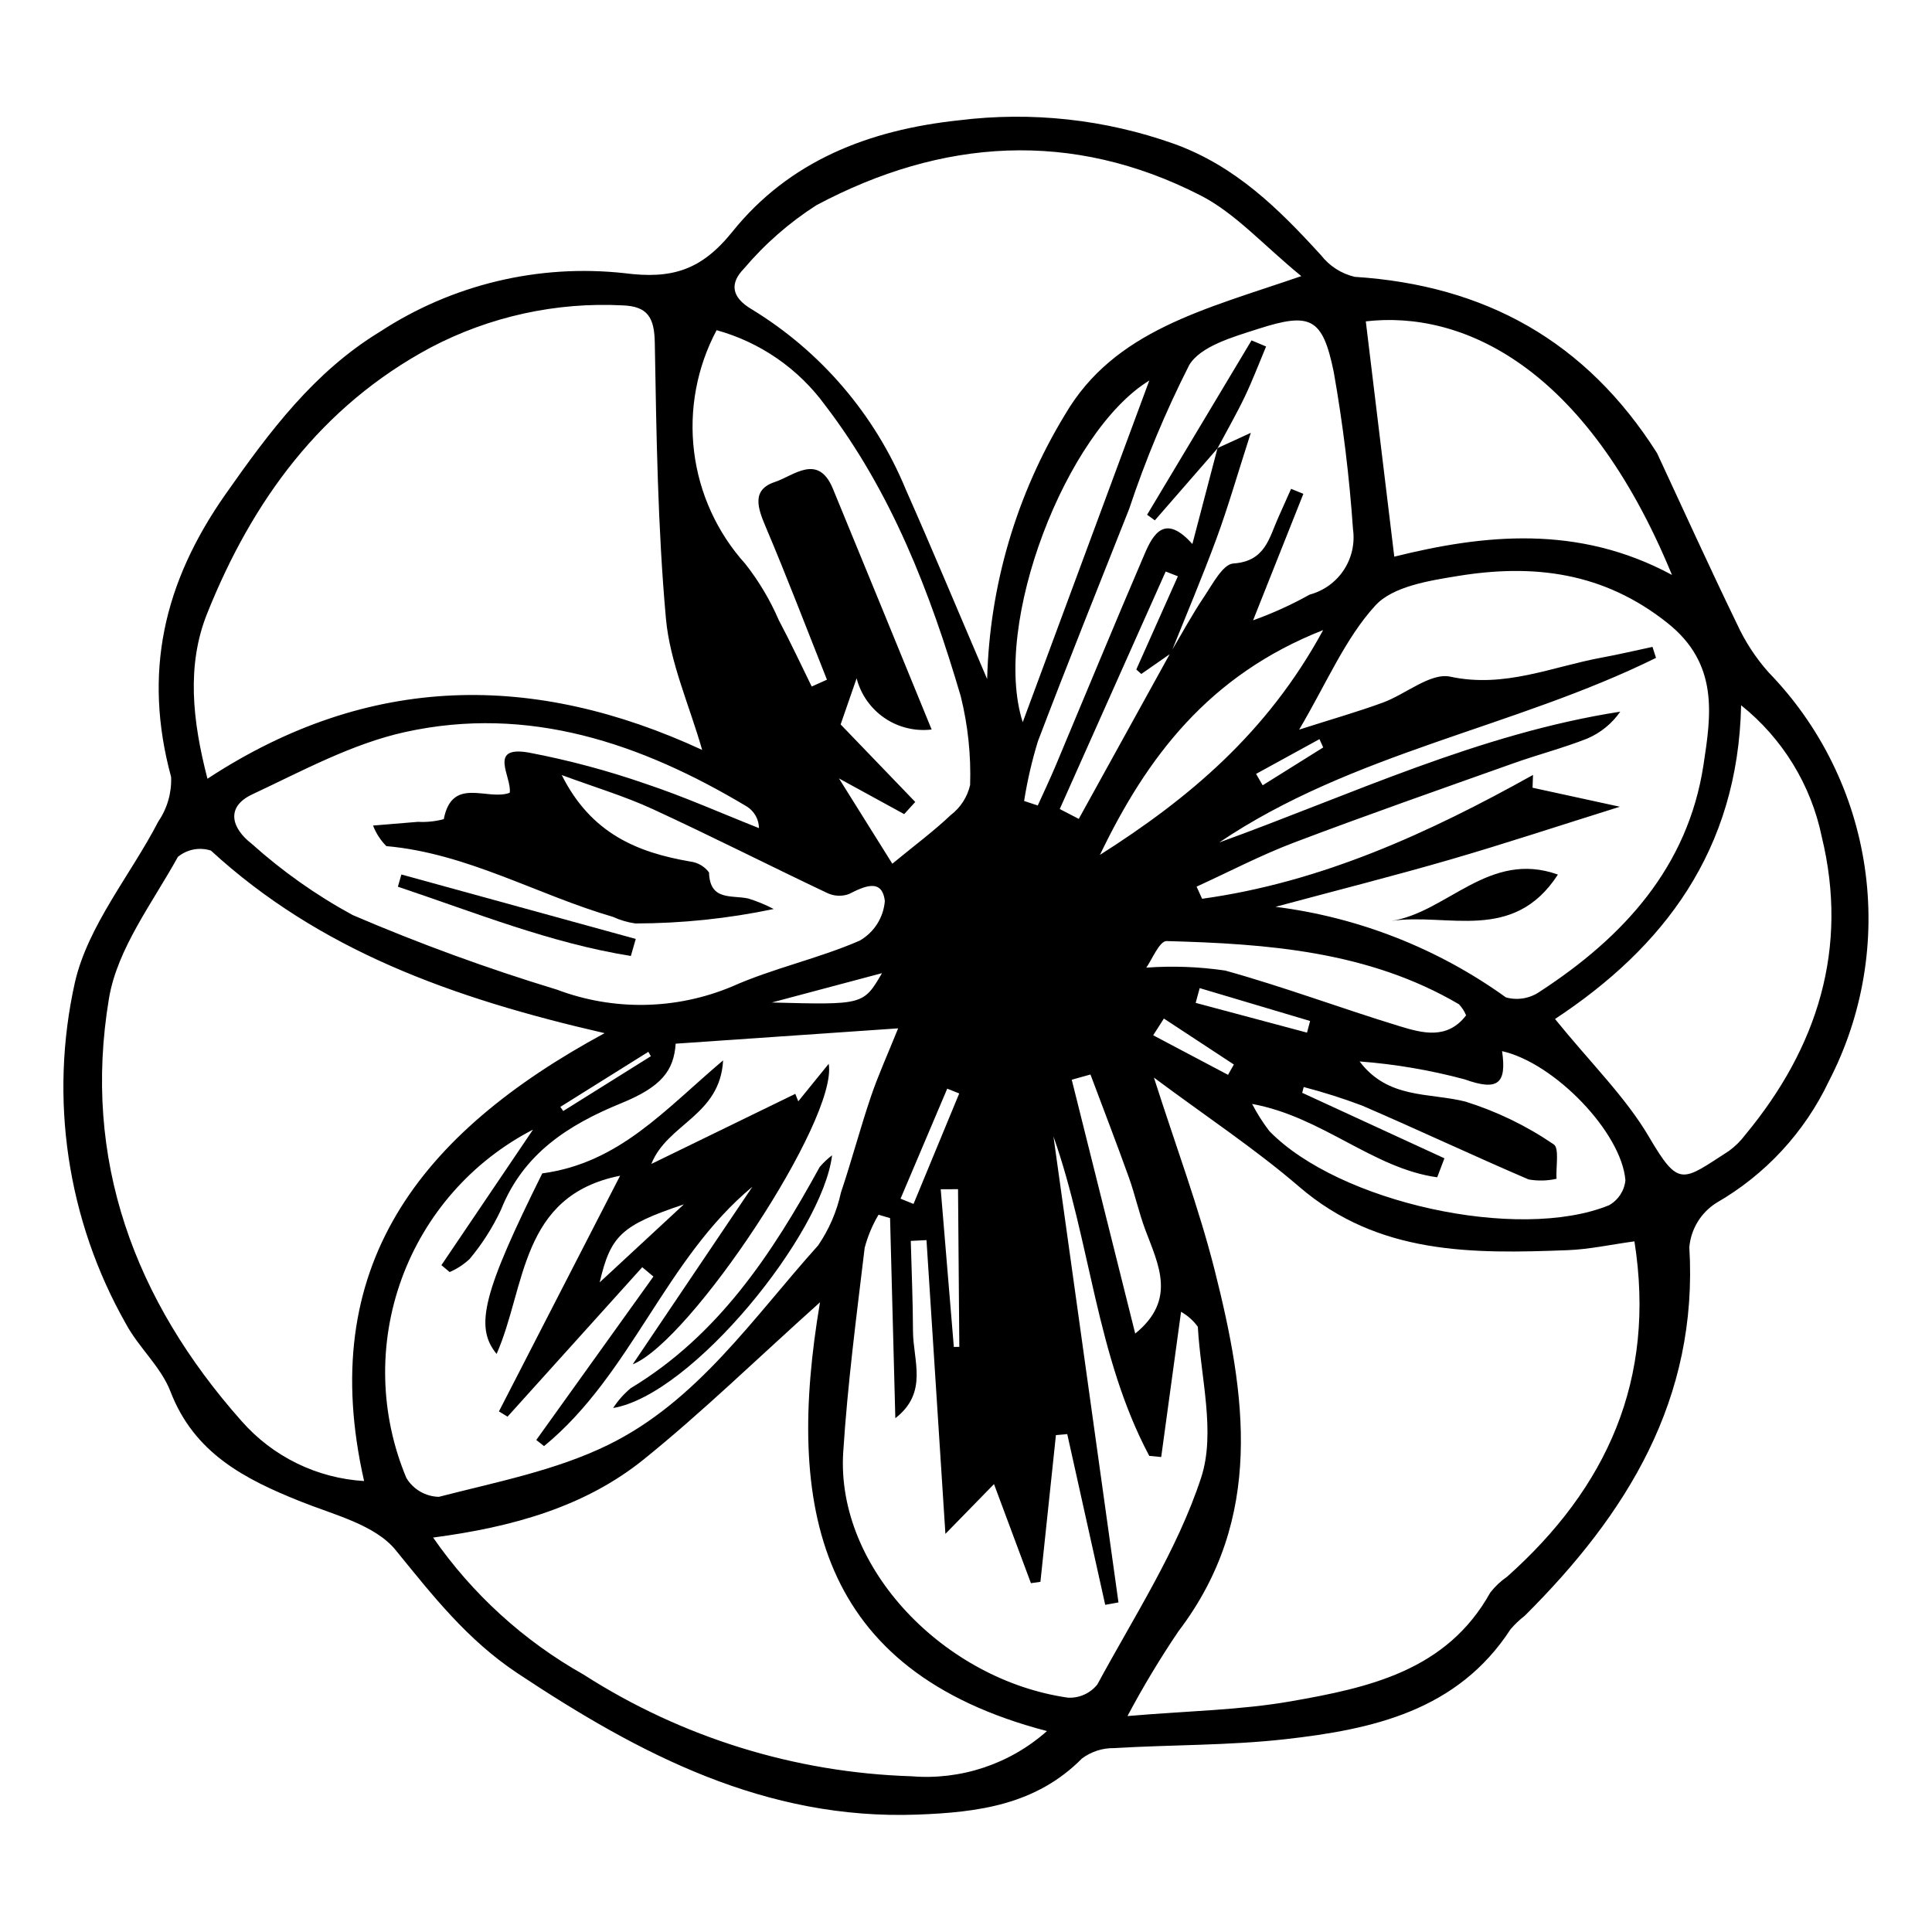 <?xml version="1.0" encoding="UTF-8"?>
<!-- The Best Svg Icon site in the world: iconSvg.co, Visit us! https://iconsvg.co -->
<svg fill="#000000" width="800px" height="800px" version="1.1" viewBox="144 144 512 512" xmlns="http://www.w3.org/2000/svg">
 <g>
  <path d="m583.12 264.05c7.023 15.09 13.898 30.258 21.16 45.23 2.152 4.703 4.996 9.059 8.43 12.922 13.691 14.098 22.598 32.148 25.461 51.586 2.863 19.441-0.461 39.293-9.5 56.738-6.422 13.523-16.809 24.766-29.781 32.23-4.102 2.574-6.766 6.918-7.199 11.742 2.402 40.32-16.555 70.77-43.648 97.727v-0.004c-1.363 1.055-2.613 2.246-3.734 3.555-14.094 21.652-36.582 26.535-59.734 29.137-15.016 1.688-30.238 1.445-45.352 2.359l-0.004-0.004c-3.047-0.043-6.027 0.922-8.477 2.742-12.156 12.293-27.527 14.285-43.609 14.879-40.312 1.492-73.605-15.957-105.96-37.441-13.398-8.898-22.508-20.609-32.336-32.676-5.445-6.688-16.309-9.316-25.105-12.836-14.855-5.938-28.254-12.781-34.559-29.176-2.508-6.527-8.434-11.656-11.812-17.949-15.578-27.469-20.387-59.75-13.488-90.566 3.508-15.066 14.699-28.301 22.082-42.535v-0.004c2.367-3.461 3.559-7.594 3.394-11.785-7.457-27.523-2.09-51.43 14.457-74.996 11.703-16.668 23.43-32.359 40.852-42.992v0.004c19.16-12.551 42.094-18.043 64.859-15.539 12.438 1.602 20.285-0.68 28.578-10.992 15.02-18.68 35.988-26.977 60.148-29.535 19.152-2.367 38.594-0.242 56.785 6.207 16.422 5.91 27.859 17.281 39.074 29.578 2.234 2.863 5.383 4.879 8.918 5.711 34.527 2.219 61.289 17.023 80.098 46.684zm-128.85 53.121-7.812 5.438-1.328-1.188c3.676-8.234 7.348-16.469 11.023-24.703l-3.234-1.262c-9.359 20.984-18.715 41.965-28.074 62.949 1.68 0.867 3.359 1.734 5.039 2.606 8.078-14.629 16.152-29.258 24.23-43.887 2.973-5.012 5.738-10.16 8.984-14.984 2.231-3.316 4.965-8.625 7.75-8.809 8.434-0.559 9.465-6.715 11.91-12.191l3.391-7.59c1.086 0.441 2.168 0.879 3.254 1.32-4.441 11.176-8.887 22.348-13.328 33.523l0.004-0.004c5.18-1.852 10.191-4.129 14.992-6.812 3.699-0.988 6.91-3.293 9.027-6.488 2.117-3.191 2.988-7.051 2.457-10.844-0.961-13.957-2.664-27.855-5.098-41.637-2.961-14.441-6.141-15.918-20.059-11.441-6.602 2.125-15.332 4.57-18.297 9.664l0.004 0.004c-6.227 12.281-11.535 25.008-15.883 38.074-8.117 20.488-16.336 40.941-24.168 61.539-1.59 5.18-2.812 10.469-3.656 15.82l3.617 1.195c1.602-3.551 3.281-7.07 4.789-10.66 7.863-18.719 15.578-37.5 23.59-56.152 2.328-5.426 5.484-10.438 12.594-2.481 2.473-9.426 4.559-17.383 6.644-25.34l0.043-0.086 8.797-4.035c-3.621 11.258-6.035 19.707-9.062 27.93-3.781 10.273-8.066 20.363-12.141 30.531zm122.87 155.8c-6.262 0.855-11.977 2.121-17.734 2.34-25.188 0.957-50.07 1.277-71.074-16.781-11.719-10.078-24.719-18.664-38.531-28.957 5.82 18.234 11.879 34.363 16.078 50.961 8.32 32.902 13.289 65.734-9.59 95.789-4.891 7.242-9.398 14.734-13.496 22.449 16.109-1.371 29.914-1.559 43.34-3.914 20.586-3.609 41.238-8.062 52.789-28.781h-0.004c1.258-1.633 2.766-3.055 4.465-4.219 26.41-23.531 39.539-52.207 33.758-88.887zm-272.92-55.176c-40.707-9.34-75.688-22.098-104.32-48.379-3.012-0.977-6.316-0.348-8.758 1.668-6.754 12.227-16.07 24.34-18.27 37.539-7.102 42.621 6.719 79.945 35.148 111.98h0.004c8.266 9.422 19.957 15.141 32.465 15.887-12.859-56.664 14.465-92.008 63.727-118.69zm25.859-75.059c-3.438-11.973-8.555-23.211-9.602-34.816-2.188-24.273-2.519-48.738-2.953-73.133-0.117-6.594-1.871-9.629-8.523-9.855l0.004-0.004c-17.652-0.91-35.223 2.945-50.871 11.164-29.148 15.605-47.316 40.703-59.242 70.5-5.457 13.645-3.953 28.223 0.086 43.781 43.008-28.188 86.746-28.145 131.1-7.637zm158.78-125.56c-10.027-8.184-17.438-16.645-26.738-21.402-34.074-17.422-68.469-15.102-101.75 2.598h-0.004c-7.219 4.621-13.707 10.305-19.242 16.852-3.633 3.711-3.496 7.441 2.043 10.715 18.359 11.176 32.68 27.914 40.875 47.781 6.906 15.574 13.449 31.305 21.559 50.242v0.004c0.641-24.773 7.762-48.949 20.652-70.117 13.055-22.324 36.992-27.852 62.605-36.672zm-127.55 271.94c-17.062 15.324-31.273 29.176-46.645 41.586-15.602 12.598-34.711 17.965-55.887 20.77v-0.004c10.387 14.977 24.035 27.402 39.918 36.34 25.977 16.656 55.988 25.961 86.832 26.922 13.109 1.086 26.094-3.242 35.93-11.977-61.168-15.961-69.25-59.715-60.148-113.64zm120.71-104.8c22.039 2.777 43.031 11.031 61.062 24.004 3.082 0.855 6.387 0.293 9.008-1.543 22.125-14.41 39.215-32.988 43.348-60.039 2.027-13.266 4.125-26.77-9.543-37.641-17.004-13.523-35.57-15.707-55.547-12.453-7.656 1.246-17.227 2.746-21.875 7.832-8 8.754-12.824 20.406-20.184 32.883 8.699-2.781 15.504-4.723 22.129-7.141 6.109-2.227 12.691-8.02 17.914-6.894 14.418 3.102 26.945-2.629 40.191-5.062 4.488-0.824 8.938-1.879 13.402-2.828l0.938 2.91c-37.574 18.555-80.457 25.086-115.76 48.922 35.027-12.672 68.812-28.836 106.27-34.664l0.008 0.004c-2.184 3.148-5.215 5.621-8.742 7.121-6.344 2.508-13 4.223-19.438 6.512-19.434 6.91-38.91 13.715-58.199 21.023-8.84 3.348-17.273 7.769-25.895 11.707l1.465 3.215c31.562-4.359 60.051-17.402 87.695-32.82l-0.125 3.394c7.086 1.543 14.176 3.086 23.133 5.035-16.449 5.148-30.637 9.848-44.977 14.012-14.707 4.269-29.562 8.02-46.273 12.512zm-196.77 59.047c-16.176 8.352-28.613 22.492-34.832 39.602s-5.762 35.934 1.281 52.723c1.824 3.027 5.07 4.91 8.602 4.988 15.137-3.906 30.918-6.953 44.801-13.73 23.727-11.586 38.531-33.793 55.715-52.898 2.898-4.242 4.953-9.008 6.047-14.031 2.824-8.387 5.078-16.969 7.918-25.348 1.938-5.727 4.461-11.258 7.234-18.145-20.809 1.434-39.848 2.746-58.957 4.062-0.492 7.148-3.746 11.418-14.391 15.762-14.07 5.746-25.984 13.352-31.926 28.305-2.195 4.68-4.988 9.055-8.309 13.016-1.547 1.438-3.332 2.602-5.273 3.438l-2.18-1.828zm7.617-93.969c7.766 15.516 20.035 20.512 34.059 22.922l0.004 0.004c1.977 0.238 3.773 1.277 4.965 2.879 0.219 7.629 5.984 5.953 10.387 6.914v-0.004c2.332 0.723 4.594 1.652 6.758 2.789-12.059 2.531-24.344 3.816-36.668 3.828-2.051-0.293-4.047-0.879-5.93-1.746-20.125-5.863-38.656-16.859-60.059-18.75-1.539-1.555-2.738-3.41-3.523-5.449 4.871-0.398 8.391-0.68 11.91-0.984 2.301 0.125 4.609-0.117 6.832-0.711 2.231-11.48 11.59-4.773 17.473-6.988 0.648-4.121-5.973-12.598 5.102-10.648 10.453 1.988 20.75 4.738 30.801 8.223 10.227 3.398 20.117 7.816 30.152 11.789l0.004 0.004c-0.027-2.336-1.238-4.496-3.219-5.731-27.984-16.754-57.848-26.949-90.59-19.727-14.035 3.094-27.266 10.316-40.469 16.508-7.18 3.367-5.441 8.992-0.215 13.043h0.004c8.164 7.34 17.16 13.691 26.805 18.934 17.66 7.582 35.727 14.18 54.117 19.766 14.984 5.664 31.57 5.383 46.355-0.789 10.93-4.879 22.906-7.402 33.891-12.184 3.82-2.176 6.32-6.102 6.676-10.488-0.703-6.16-5.481-3.906-9.5-1.875l0.004 0.004c-1.867 0.684-3.926 0.594-5.723-0.246-15.5-7.344-30.801-15.121-46.375-22.297-7.297-3.363-15.078-5.684-24.027-8.984zm87.012 117.42-3.059-0.902v0.004c-1.621 2.734-2.859 5.68-3.672 8.754-2.156 18.016-4.523 36.039-5.684 54.133-1.98 30.84 26.961 60.461 59.586 65.102 3 0.141 5.887-1.164 7.762-3.508 9.734-18.02 21.203-35.578 27.5-54.801 3.922-11.965-0.137-26.574-0.871-39.98v-0.004c-1.18-1.629-2.695-2.984-4.449-3.969-1.875 13.711-3.566 26.098-5.262 38.484l-3.164-0.305c-14.086-26.488-15.555-56.793-25.387-84.641 5.742 41.16 11.484 82.32 17.227 123.48l-3.512 0.637-10.062-45.246-3 0.262c-1.371 12.965-2.738 25.926-4.109 38.887l-2.516 0.355c-3.012-8.094-6.027-16.184-9.785-26.254-4.375 4.481-7.816 8.004-12.879 13.191-1.75-27.199-3.383-52.523-5.012-77.848l-4.164 0.207c0.207 7.965 0.562 15.934 0.586 23.898 0.023 7.812 4.121 16.273-4.68 23.09-0.465-17.676-0.93-35.355-1.395-53.031zm176.21-52.773c9.723 11.973 18.77 20.781 24.93 31.277 7.969 13.578 8.809 11.66 21.141 3.711l0.004 0.004c1.672-1.219 3.152-2.684 4.387-4.34 19.168-23.133 27.418-49.43 20.227-78.961l0.004-0.004c-2.844-13.742-10.402-26.059-21.367-34.82-0.832 38.543-20.609 64.199-49.32 83.137zm-189.75-63.746 14.137 22.598c6.144-5.051 11.059-8.695 15.461-12.875h-0.004c2.602-1.973 4.426-4.797 5.16-7.973 0.258-7.922-0.578-15.836-2.484-23.527-8.078-27.484-18.348-54.148-35.969-77.164-7.062-9.668-17.188-16.664-28.73-19.852-5.25 9.859-7.336 21.098-5.973 32.184 1.363 11.086 6.113 21.48 13.598 29.77 3.586 4.566 6.562 9.574 8.859 14.902 3.074 5.769 5.828 11.711 8.719 17.578l4.039-1.809c-5.371-13.504-10.547-27.09-16.215-40.465-2.102-4.957-3.887-9.863 2.434-11.938 4.879-1.602 11.43-7.715 15.344 1.766 8.59 20.809 17.09 41.656 26.18 63.84v-0.004c-4.394 0.527-8.832-0.555-12.488-3.051-3.656-2.496-6.285-6.231-7.394-10.516-1.516 4.363-2.863 8.25-4.238 12.219 6.512 6.766 13.145 13.656 19.777 20.547l-2.934 3.223c-6.133-3.356-12.262-6.711-17.277-9.453zm147.16-58.773c23.629-5.883 48.719-8.602 73.59 4.84-22.961-55.832-56.012-70.113-81.137-67.199 2.484 20.5 4.965 41.016 7.547 62.359zm-9.191 133.77c7.543 9.984 18.289 8.227 27.953 10.617v-0.004c8.348 2.598 16.262 6.426 23.48 11.359 1.531 0.93 0.566 5.977 0.754 9.129-2.43 0.547-4.949 0.605-7.402 0.172-14.797-6.348-29.367-13.215-44.152-19.586-5.059-1.902-10.211-3.539-15.441-4.902l-0.406 1.527c12.562 5.785 25.129 11.574 37.691 17.359-0.637 1.676-1.27 3.352-1.906 5.031-17.012-2.328-30.465-16.047-49.062-19.441h0.004c1.309 2.523 2.836 4.926 4.562 7.184 18.359 18.914 65.941 29.449 90 19.676v0.004c2.461-1.363 4.094-3.848 4.371-6.644-1.047-12.691-18.789-31.082-32.684-34.207 1.223 8.531-1.008 10.68-9.906 7.477h0.004c-9.121-2.445-18.445-4.039-27.859-4.75zm-55.73-180.45c-22.004 13.441-41.871 64.551-33.543 90.547 11.598-31.312 22.457-60.629 33.543-90.547zm46.07 66.137c-30.402 11.949-46.766 33.797-59.152 59.574 23.418-14.879 44.34-32.27 59.148-59.57zm-46.875 89.453c6.981-0.504 13.996-0.242 20.922 0.777 15.574 4.324 30.762 10.027 46.234 14.75 6.023 1.836 12.617 3.633 17.602-2.879-0.445-1.094-1.094-2.094-1.906-2.949-23.961-14.055-50.645-16.016-77.461-16.738-1.895-0.051-3.93 5.035-5.391 7.039zm-14.789 28.32-4.961 1.391c5.609 22.438 11.215 44.859 16.82 67.27 11.07-8.996 6.125-18.266 2.648-27.578-1.684-4.508-2.695-9.258-4.324-13.789-3.281-9.141-6.777-18.203-10.184-27.293zm-35.094 30.398-4.59 0.008c1.156 13.934 2.316 27.863 3.477 41.797l1.453-0.027c-0.113-13.93-0.227-27.855-0.34-41.781zm-49.352-49.48c24.273 0.645 24.273 0.645 29.207-7.777zm49.668 24.109-3.18-1.27c-4.125 9.719-8.246 19.438-12.371 29.156l3.441 1.391c4.035-9.758 8.074-19.516 12.109-29.277zm92.168-16.121 0.816-3.086c-9.754-2.902-19.508-5.805-29.262-8.711l-1.062 3.91c9.836 2.633 19.672 5.258 29.508 7.887zm-37.93-3.734-2.84 4.434 19.836 10.484 1.547-2.734c-6.18-4.062-12.359-8.121-18.543-12.18zm-135.96 9.984-0.668-1.164-23.32 14.59 0.77 1.098zm178.18-81.828-0.992-2.199-16.797 9.207c0.582 1.008 1.16 2.019 1.742 3.027z"/>
  <path d="m556.86 375.77c-11.812 18.258-29.316 10.074-44.125 12.281 14.793-2.269 25.879-18.809 44.125-12.281z"/>
  <path d="m311.67 505.56c10.824-16.059 21.273-31.559 31.727-47.062-23.113 19.145-32.094 49.781-55.223 68.738l-2.055-1.625 31.043-43.312-2.961-2.473-35.703 39.609-2.277-1.395c10.586-20.594 21.172-41.184 32.109-62.457-26.602 5.266-24.906 29.461-32.723 47.219-6.008-7.223-3.402-16.582 12.102-47.844 20.441-2.758 32.434-16.863 47.922-29.949-0.789 14.668-14.777 16.75-19.02 27.449l38.148-18.578 0.789 1.98 8.066-9.938c2.543 14.668-36.602 73.559-51.945 79.637zm13.559-42.391c-16.695 5.578-19.414 8.352-22.309 20.672 8-7.414 15.156-14.043 22.309-20.672z"/>
  <path d="m364.51 450.16c-2.508 20.785-37.031 63.441-58.023 66.977h-0.004c1.285-1.973 2.856-3.742 4.66-5.254 23.219-14 37.465-35.598 50.082-58.617 0.98-1.148 2.082-2.191 3.285-3.106z"/>
  <path d="m250.37 375.75 62.113 17.078-1.301 4.516c-21.359-3.422-41.359-11.539-61.738-18.355z"/>
  <path d="m466.64 262.84-16.598 19.059-2.047-1.488c9.223-15.402 18.449-30.805 27.672-46.203l3.859 1.621c-1.867 4.441-3.57 8.961-5.648 13.301-2.215 4.629-4.785 9.09-7.199 13.625z"/>
 </g>
</svg>